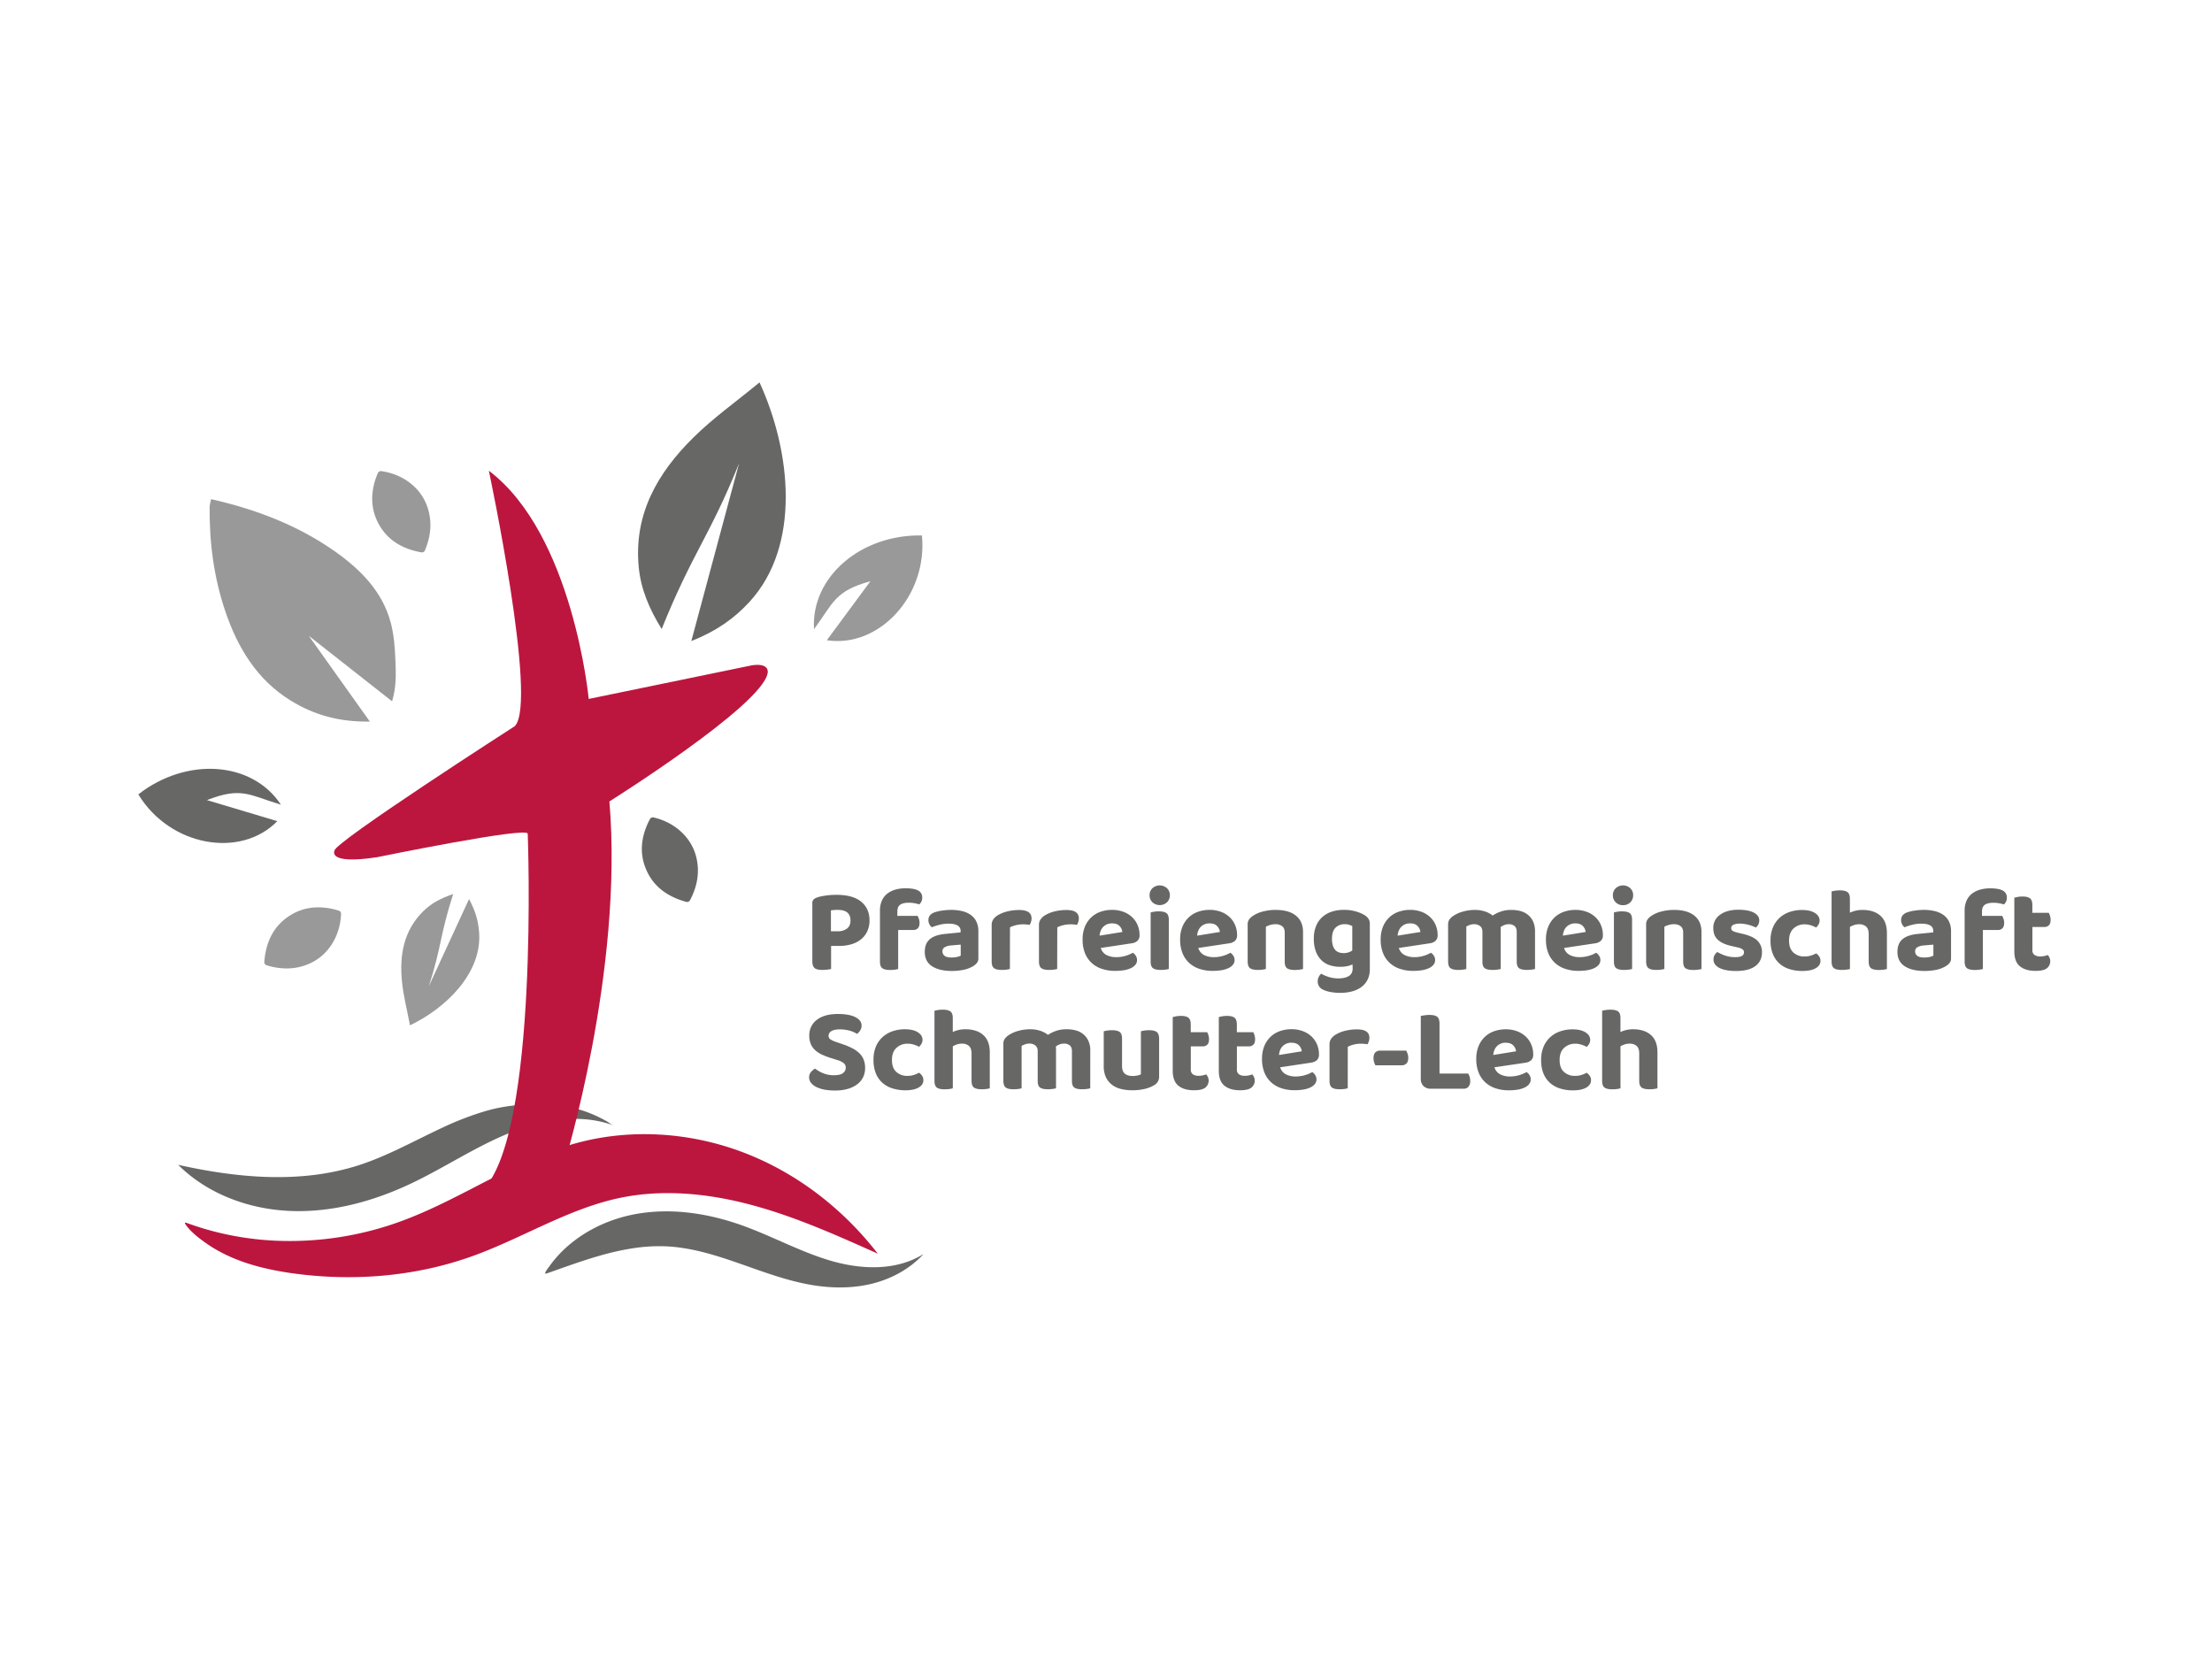 <svg xmlns="http://www.w3.org/2000/svg" id="Ebene_1" data-name="Ebene 1" viewBox="0 0 2000 1500"><defs><style>.cls-1{fill:#676766;}.cls-2{fill:#999;}.cls-3{fill:#bc163f;}</style></defs><path class="cls-1" d="M751.43,855.27v20.84a26.6,26.6,0,0,1-3.35.59,36.53,36.53,0,0,1-4.53.27q-5.07,0-7.07-1.73t-2-6.26V816.63a4.63,4.63,0,0,1,1.14-3.34,7.35,7.35,0,0,1,3.29-1.84,25,25,0,0,1,3.94-1.08c1.47-.28,3-.54,4.53-.75s3.09-.36,4.64-.43,3-.11,4.37-.11q14.68,0,22.24,6.2t7.55,17a23,23,0,0,1-1.89,9.45,20,20,0,0,1-5.45,7.28,24.67,24.67,0,0,1-8.69,4.65,38.4,38.4,0,0,1-11.6,1.61Zm6-13.27a13.38,13.38,0,0,0,8.42-2.43q3.14-2.43,3.13-7.29,0-9.6-11.44-9.6c-1.29,0-2.43,0-3.4.11s-1.93.18-2.86.32V842Z"></path><path class="cls-1" d="M811.33,828.08h18.35a25.21,25.21,0,0,1,1.13,2.69,10.21,10.21,0,0,1,.6,3.57c0,2.3-.53,3.95-1.57,5a5.57,5.57,0,0,1-4.05,1.51h-13.7v35.3a22.24,22.24,0,0,1-3,.59,31.39,31.39,0,0,1-4.31.27q-4.86,0-7-1.57t-2.16-6.09V823.43a22,22,0,0,1,1.78-9.17,16.57,16.57,0,0,1,4.91-6.31,21.28,21.28,0,0,1,7.34-3.62,33.37,33.37,0,0,1,9.07-1.19q7.67,0,11.39,2a6.85,6.85,0,0,1,3.72,6.53,7.72,7.72,0,0,1-.81,3.61,7.28,7.28,0,0,1-1.89,2.43,37.23,37.23,0,0,0-4.37-1.08,29.49,29.49,0,0,0-5.23-.43c-3.31,0-5.83.6-7.56,1.78s-2.59,3.19-2.59,6Z"></path><path class="cls-1" d="M859.79,822.68a42.87,42.87,0,0,1,10.2,1.13,22.15,22.15,0,0,1,7.83,3.51,16.11,16.11,0,0,1,5,6,19.57,19.57,0,0,1,1.78,8.64v24.39a6.58,6.58,0,0,1-1.46,4.48,13.53,13.53,0,0,1-3.51,2.86,26.63,26.63,0,0,1-8.2,3.13,51,51,0,0,1-11,1.08q-11.12,0-17.7-4.26t-6.58-13q0-7.44,4.42-11.33t13.6-4.86L868.54,843v-1.19a5.45,5.45,0,0,0-2.81-5.07q-2.81-1.62-8.1-1.62a33.38,33.38,0,0,0-8,1,50.74,50.74,0,0,0-7.07,2.27,6.89,6.89,0,0,1-2.21-2.65,8.23,8.23,0,0,1-.92-3.83q0-4.74,5-6.8a34.64,34.64,0,0,1,7.28-1.78A58.47,58.47,0,0,1,859.79,822.68Zm.65,43.06a23.21,23.21,0,0,0,4.7-.48,11.08,11.08,0,0,0,3.5-1.24v-9.93l-8.85.75a13.47,13.47,0,0,0-5.56,1.57,4.05,4.05,0,0,0-2.1,3.72,4.91,4.91,0,0,0,1.94,4.1Q856,865.75,860.44,865.74Z"></path><path class="cls-1" d="M913.11,876.11a22,22,0,0,1-3,.59,31.55,31.55,0,0,1-4.32.27c-3.24,0-5.57-.52-7-1.57s-2.16-3.07-2.16-6.09V836.39a8.77,8.77,0,0,1,1.51-5.18,13.53,13.53,0,0,1,4.21-3.78,30.67,30.67,0,0,1,8.58-3.4,43.55,43.55,0,0,1,10.52-1.24q11.24,0,11.23,7.55a9.89,9.89,0,0,1-.54,3.35,14.64,14.64,0,0,1-1.19,2.59,28.87,28.87,0,0,0-6-.54,26.72,26.72,0,0,0-6.26.75,22.82,22.82,0,0,0-5.51,2Z"></path><path class="cls-1" d="M955.86,876.11a22.24,22.24,0,0,1-3,.59,31.39,31.39,0,0,1-4.31.27q-4.86,0-7-1.57t-2.16-6.09V836.39a8.77,8.77,0,0,1,1.51-5.18,13.53,13.53,0,0,1,4.21-3.78,30.92,30.92,0,0,1,8.58-3.4,43.64,43.64,0,0,1,10.53-1.24q11.22,0,11.22,7.55a9.89,9.89,0,0,1-.54,3.35,14.66,14.66,0,0,1-1.18,2.59,29,29,0,0,0-6-.54,26.78,26.78,0,0,0-6.26.75,22.74,22.74,0,0,0-5.5,2Z"></path><path class="cls-1" d="M995.25,857.11a10.51,10.51,0,0,0,5.29,6.42,19.29,19.29,0,0,0,8.74,1.89,28.47,28.47,0,0,0,8.53-1.24,29.55,29.55,0,0,0,6.48-2.75,9.15,9.15,0,0,1,2.7,2.8,7.12,7.12,0,0,1,1.08,3.78,6.57,6.57,0,0,1-1.52,4.32,11.59,11.59,0,0,1-4.15,3.07,24,24,0,0,1-6.26,1.84,49.86,49.86,0,0,1-7.94.59,37.27,37.27,0,0,1-11.76-1.78,25.49,25.49,0,0,1-9.28-5.29,24.16,24.16,0,0,1-6.1-8.79,32,32,0,0,1-2.21-12.42,29.76,29.76,0,0,1,2.21-12,24,24,0,0,1,5.94-8.42,23.73,23.73,0,0,1,8.52-4.91,31.8,31.8,0,0,1,9.88-1.56,29.38,29.38,0,0,1,10.09,1.67,23.34,23.34,0,0,1,7.88,4.7,21.26,21.26,0,0,1,5.13,7.23,22.72,22.72,0,0,1,1.83,9.17,6.78,6.78,0,0,1-1.83,5.18,9.56,9.56,0,0,1-5.18,2.27Zm10.26-22.23a10.88,10.88,0,0,0-7.72,2.86q-3.07,2.85-3.62,8.25l20.62-3.34a8.82,8.82,0,0,0-2.48-5.29C1010.8,835.7,1008.53,834.88,1005.51,834.88Z"></path><path class="cls-1" d="M1039.4,809.4a8.63,8.63,0,0,1,2.53-6.26,9.81,9.81,0,0,1,13.28,0,8.64,8.64,0,0,1,2.54,6.26,8.77,8.77,0,0,1-2.54,6.37,9.81,9.81,0,0,1-13.28,0A8.76,8.76,0,0,1,1039.4,809.4Zm17.38,66.71a22.24,22.24,0,0,1-3,.59,31.39,31.39,0,0,1-4.31.27q-4.86,0-7-1.57t-2.1-6.09V825a24.1,24.1,0,0,1,3-.65,26,26,0,0,1,4.32-.33q4.86,0,7,1.62c1.4,1.08,2.11,3.13,2.11,6.15Z"></path><path class="cls-1" d="M1083.43,857.11a10.51,10.51,0,0,0,5.29,6.42,19.33,19.33,0,0,0,8.75,1.89,28.45,28.45,0,0,0,8.52-1.24,29.55,29.55,0,0,0,6.48-2.75,9.15,9.15,0,0,1,2.7,2.8,7,7,0,0,1,1.08,3.78,6.57,6.57,0,0,1-1.52,4.32,11.59,11.59,0,0,1-4.15,3.07,23.85,23.85,0,0,1-6.26,1.84,49.82,49.82,0,0,1-7.93.59,37.29,37.29,0,0,1-11.77-1.78,25.49,25.49,0,0,1-9.28-5.29,24.16,24.16,0,0,1-6.1-8.79,32.15,32.15,0,0,1-2.21-12.42,29.93,29.93,0,0,1,2.21-12,24.14,24.14,0,0,1,5.94-8.42,23.73,23.73,0,0,1,8.52-4.91,31.8,31.8,0,0,1,9.88-1.56,29.38,29.38,0,0,1,10.09,1.67,23.24,23.24,0,0,1,7.88,4.7,21.12,21.12,0,0,1,5.13,7.23,22.72,22.72,0,0,1,1.83,9.17,6.78,6.78,0,0,1-1.83,5.18,9.56,9.56,0,0,1-5.18,2.27Zm10.26-22.23a10.88,10.88,0,0,0-7.72,2.86q-3.08,2.85-3.62,8.25l20.62-3.34a8.76,8.76,0,0,0-2.48-5.29C1099,835.7,1096.71,834.88,1093.69,834.88Z"></path><path class="cls-1" d="M1159.31,837.47a9.27,9.27,0,0,0-6-1.84,16.53,16.53,0,0,0-4.75.65,21.61,21.61,0,0,0-4,1.62v38.21a22.56,22.56,0,0,1-3,.59,31.39,31.39,0,0,1-4.31.27q-4.86,0-7-1.57t-2.16-6.09V836a7.85,7.85,0,0,1,1.19-4.53,13.11,13.11,0,0,1,3.34-3.24,28.24,28.24,0,0,1,8.91-4,44.81,44.81,0,0,1,12-1.51q11.77,0,18.19,5.18t6.42,14.79v33.46a26.93,26.93,0,0,1-3.13.59,31.39,31.39,0,0,1-4.31.27q-4.86,0-7-1.57t-2.1-6.09V843.08Q1161.58,839.3,1159.31,837.47Z"></path><path class="cls-1" d="M1222.89,872a24.31,24.31,0,0,1-4.86,1.57,28.53,28.53,0,0,1-6.15.59,30.76,30.76,0,0,1-9.23-1.35,19.15,19.15,0,0,1-7.61-4.37,21.36,21.36,0,0,1-5.18-7.88,31.88,31.88,0,0,1-1.95-11.87,29.93,29.93,0,0,1,1.95-11.22,21.55,21.55,0,0,1,5.56-8.15,23.78,23.78,0,0,1,8.63-5,35.35,35.35,0,0,1,11.17-1.67,37.2,37.2,0,0,1,11.07,1.56,32.39,32.39,0,0,1,7.82,3.4,11.87,11.87,0,0,1,3.24,3.19,7.9,7.9,0,0,1,1.19,4.48V876a21.56,21.56,0,0,1-2,9.71,18.5,18.5,0,0,1-5.67,6.75,25.43,25.43,0,0,1-8.47,3.94,40.7,40.7,0,0,1-10.47,1.29,45.88,45.88,0,0,1-10.1-1,22.86,22.86,0,0,1-6.74-2.48,8.05,8.05,0,0,1-3.67-6.91,8.87,8.87,0,0,1,1-4.15,7.76,7.76,0,0,1,2.16-2.76,35.53,35.53,0,0,0,7,3,27.6,27.6,0,0,0,8.37,1.24c4,0,7.21-.7,9.55-2.1s3.51-3.73,3.51-7Zm-8.1-10.25a13.89,13.89,0,0,0,4.48-.65,13.09,13.09,0,0,0,3.4-1.72V837.25c-.86-.36-1.82-.72-2.86-1.08a12.24,12.24,0,0,0-3.94-.54,11.35,11.35,0,0,0-8.37,3.18q-3.18,3.2-3.18,10a20,20,0,0,0,.81,6.15,10.57,10.57,0,0,0,2.21,4,8,8,0,0,0,3.3,2.16A12.72,12.72,0,0,0,1214.79,861.75Z"></path><path class="cls-1" d="M1264.76,857.11a10.51,10.51,0,0,0,5.29,6.42,19.33,19.33,0,0,0,8.75,1.89,28.45,28.45,0,0,0,8.52-1.24,29.55,29.55,0,0,0,6.48-2.75,9.15,9.15,0,0,1,2.7,2.8,7,7,0,0,1,1.08,3.78,6.61,6.61,0,0,1-1.51,4.32,11.73,11.73,0,0,1-4.16,3.07,23.85,23.85,0,0,1-6.26,1.84,49.82,49.82,0,0,1-7.93.59,37.29,37.29,0,0,1-11.77-1.78,25.49,25.49,0,0,1-9.28-5.29,24.16,24.16,0,0,1-6.1-8.79,32.15,32.15,0,0,1-2.21-12.42,29.93,29.93,0,0,1,2.21-12,24.14,24.14,0,0,1,5.94-8.42,23.73,23.73,0,0,1,8.52-4.91,31.84,31.84,0,0,1,9.88-1.56,29.38,29.38,0,0,1,10.09,1.67,23.24,23.24,0,0,1,7.88,4.7,21.12,21.12,0,0,1,5.13,7.23,22.72,22.72,0,0,1,1.83,9.17,6.78,6.78,0,0,1-1.83,5.18,9.56,9.56,0,0,1-5.18,2.27ZM1275,834.88a10.88,10.88,0,0,0-7.72,2.86q-3.08,2.85-3.62,8.25l20.62-3.34a8.76,8.76,0,0,0-2.48-5.29C1280.31,835.7,1278,834.88,1275,834.88Z"></path><path class="cls-1" d="M1387.92,876.11a27.36,27.36,0,0,1-3.13.59,31.65,31.65,0,0,1-4.32.27q-4.86,0-7-1.57c-1.4-1-2.11-3.07-2.11-6.09V842.54c0-2.38-.64-4.12-1.94-5.24a7.86,7.86,0,0,0-5.29-1.67,10.6,10.6,0,0,0-4,.76,13.48,13.48,0,0,0-3.4,1.94c.07.36.12.72.16,1.08s0,.72,0,1.08v35.62a26.93,26.93,0,0,1-3.13.59,31.44,31.44,0,0,1-4.32.27q-4.85,0-7-1.57t-2.1-6.09V842.54c0-2.38-.72-4.12-2.16-5.24a8.4,8.4,0,0,0-5.29-1.67,11.56,11.56,0,0,0-4.1.7,25.3,25.3,0,0,0-3,1.35v38.43a22.24,22.24,0,0,1-3,.59,31.39,31.39,0,0,1-4.31.27q-4.86,0-7-1.57t-2.16-6.09V836a7.85,7.85,0,0,1,1.19-4.53,13.16,13.16,0,0,1,3.35-3.24,29.8,29.8,0,0,1,8.79-4,39.21,39.21,0,0,1,11-1.51,29,29,0,0,1,8.58,1.24,22.94,22.94,0,0,1,7.39,3.83,33.22,33.22,0,0,1,7.34-3.61,28.82,28.82,0,0,1,9.72-1.46,31.19,31.19,0,0,1,8,1,18.32,18.32,0,0,1,6.74,3.35,16.88,16.88,0,0,1,4.7,6,20.9,20.9,0,0,1,1.78,9Z"></path><path class="cls-1" d="M1414.15,857.11a10.5,10.5,0,0,0,5.28,6.42,19.33,19.33,0,0,0,8.75,1.89,28.45,28.45,0,0,0,8.52-1.24,29.34,29.34,0,0,0,6.48-2.75,9.15,9.15,0,0,1,2.7,2.8A7,7,0,0,1,1447,868a6.61,6.61,0,0,1-1.51,4.32,11.73,11.73,0,0,1-4.16,3.07,23.85,23.85,0,0,1-6.26,1.84,49.73,49.73,0,0,1-7.93.59,37.29,37.29,0,0,1-11.77-1.78,25.49,25.49,0,0,1-9.28-5.29A24.28,24.28,0,0,1,1400,862a32.15,32.15,0,0,1-2.21-12.42,29.93,29.93,0,0,1,2.21-12,24.27,24.27,0,0,1,5.94-8.42,23.69,23.69,0,0,1,8.53-4.91,31.74,31.74,0,0,1,9.87-1.56,29.38,29.38,0,0,1,10.09,1.67,23.24,23.24,0,0,1,7.88,4.7,21,21,0,0,1,5.13,7.23,22.72,22.72,0,0,1,1.83,9.17,6.78,6.78,0,0,1-1.83,5.18,9.52,9.52,0,0,1-5.18,2.27Zm10.25-22.23a10.88,10.88,0,0,0-7.72,2.86q-3.08,2.85-3.61,8.25l20.61-3.34a8.76,8.76,0,0,0-2.48-5.29C1429.69,835.7,1427.42,834.88,1424.4,834.88Z"></path><path class="cls-1" d="M1458.29,809.4a8.64,8.64,0,0,1,2.54-6.26,9.79,9.79,0,0,1,13.27,0,8.64,8.64,0,0,1,2.54,6.26,8.78,8.78,0,0,1-9.17,9,8.86,8.86,0,0,1-6.64-2.59A8.77,8.77,0,0,1,1458.29,809.4Zm17.38,66.71a22.36,22.36,0,0,1-3,.59,31.65,31.65,0,0,1-4.32.27q-4.86,0-7-1.57t-2.11-6.09V825a23.93,23.93,0,0,1,3-.65,25.78,25.78,0,0,1,4.31-.33q4.86,0,7,1.62t2.11,6.15Z"></path><path class="cls-1" d="M1519.6,837.47a9.29,9.29,0,0,0-6-1.84,16.58,16.58,0,0,0-4.75.65,21.61,21.61,0,0,0-4,1.62v38.21a22.36,22.36,0,0,1-3,.59,31.65,31.65,0,0,1-4.32.27q-4.86,0-7-1.57t-2.16-6.09V836a7.85,7.85,0,0,1,1.19-4.53,13.16,13.16,0,0,1,3.35-3.24,28.17,28.17,0,0,1,8.9-4,44.94,44.94,0,0,1,12-1.51q11.76,0,18.19,5.18t6.42,14.79v33.46a27.79,27.79,0,0,1-3.13.59,31.65,31.65,0,0,1-4.32.27q-4.86,0-7-1.57t-2.11-6.09V843.08Q1521.86,839.3,1519.6,837.47Z"></path><path class="cls-1" d="M1593.1,861q0,8-5.94,12.46t-17.48,4.48a47.57,47.57,0,0,1-8.26-.65,24.68,24.68,0,0,1-6.42-1.94,11.45,11.45,0,0,1-4.21-3.24,7.13,7.13,0,0,1-1.51-4.53,7.94,7.94,0,0,1,1-4.05,8.75,8.75,0,0,1,2.48-2.75,41.34,41.34,0,0,0,7.13,3.24,28.08,28.08,0,0,0,9.28,1.4q7.66,0,7.66-4.32a3.23,3.23,0,0,0-1.35-2.8,13.44,13.44,0,0,0-4.58-1.73l-4.32-1q-8.85-1.83-13.17-5.67t-4.32-10.74a14.2,14.2,0,0,1,6.21-12.14q6.21-4.49,16.67-4.48a43.92,43.92,0,0,1,7.34.59,22.51,22.51,0,0,1,5.94,1.79,11.35,11.35,0,0,1,3.94,3,6.4,6.4,0,0,1,1.46,4.16,8.16,8.16,0,0,1-.87,3.83,8,8,0,0,1-2.26,2.75,16.09,16.09,0,0,0-2.54-1.18,36.6,36.6,0,0,0-3.62-1.19,34.85,34.85,0,0,0-4.1-.87,27.84,27.84,0,0,0-4-.32,13.57,13.57,0,0,0-5.88,1,3.27,3.27,0,0,0-2.11,3.07,2.79,2.79,0,0,0,1.19,2.38,13.42,13.42,0,0,0,4.32,1.62l4.1,1q9.83,2.16,14,6.26A14.1,14.1,0,0,1,1593.1,861Z"></path><path class="cls-1" d="M1631.63,835.74a14.24,14.24,0,0,0-9.93,3.72q-4.1,3.72-4.1,11t3.94,10.79a14.27,14.27,0,0,0,10,3.56,18.64,18.64,0,0,0,6.1-.91,33,33,0,0,0,4.48-1.89,12.2,12.2,0,0,1,2.86,3,6.92,6.92,0,0,1,1,3.84c0,2.73-1.44,4.93-4.32,6.58s-6.87,2.48-12,2.48a38.31,38.31,0,0,1-11.82-1.72,24.5,24.5,0,0,1-9.12-5.18,23.1,23.1,0,0,1-5.83-8.59,31.86,31.86,0,0,1-2.05-11.92,30.08,30.08,0,0,1,2.27-12.2,24.48,24.48,0,0,1,6.15-8.63,25.58,25.58,0,0,1,9.06-5.18,34.34,34.34,0,0,1,10.91-1.73q7.44,0,11.71,2.7c2.84,1.8,4.26,4.06,4.26,6.8a7.13,7.13,0,0,1-.92,3.56,11.35,11.35,0,0,1-2.21,2.8,27.31,27.31,0,0,0-4.59-1.94A19,19,0,0,0,1631.63,835.74Z"></path><path class="cls-1" d="M1669.52,876.7a31.65,31.65,0,0,1-4.32.27q-4.86,0-7-1.57t-2.16-6.09V806c.8-.22,1.84-.43,3.13-.65a27.17,27.17,0,0,1,4.32-.32q4.86,0,7,1.62t2.11,6.15v12.41a26.92,26.92,0,0,1,5.12-1.78,26,26,0,0,1,6.21-.7q10.37,0,16.25,5.23t5.88,15.71v32.49a22.36,22.36,0,0,1-3,.59,31.65,31.65,0,0,1-4.32.27q-4.86,0-7-1.57t-2.16-6.09V844.59q0-4.86-2.42-6.91a9.33,9.33,0,0,0-6.21-2,14.07,14.07,0,0,0-4.53.7,22.51,22.51,0,0,0-3.78,1.68v38.1A22.36,22.36,0,0,1,1669.52,876.7Z"></path><path class="cls-1" d="M1739.24,822.68a42.87,42.87,0,0,1,10.2,1.13,22.15,22.15,0,0,1,7.83,3.51,16.11,16.11,0,0,1,5,6,19.71,19.71,0,0,1,1.78,8.64v24.39a6.58,6.58,0,0,1-1.46,4.48,13.53,13.53,0,0,1-3.51,2.86,26.63,26.63,0,0,1-8.2,3.13,51,51,0,0,1-11,1.08q-11.12,0-17.7-4.26t-6.59-13q0-7.44,4.43-11.33t13.6-4.86L1748,843v-1.19a5.44,5.44,0,0,0-2.8-5.07q-2.81-1.62-8.1-1.62a33.38,33.38,0,0,0-8,1,50.32,50.32,0,0,0-7.07,2.27,6.89,6.89,0,0,1-2.21-2.65,8.23,8.23,0,0,1-.92-3.83q0-4.74,5-6.8a34.48,34.48,0,0,1,7.28-1.78A58.47,58.47,0,0,1,1739.24,822.68Zm.65,43.06a23,23,0,0,0,4.69-.48,11.06,11.06,0,0,0,3.51-1.24v-9.93l-8.85.75a13.47,13.47,0,0,0-5.56,1.57,4.05,4.05,0,0,0-2.1,3.72,4.91,4.91,0,0,0,1.94,4.1Q1735.47,865.75,1739.89,865.74Z"></path><path class="cls-1" d="M1792,828.08h18.35a25.21,25.21,0,0,1,1.13,2.69,10.21,10.21,0,0,1,.6,3.57c0,2.3-.53,3.95-1.57,5a5.57,5.57,0,0,1-4,1.51h-13.7v35.3a22.24,22.24,0,0,1-3,.59,31.39,31.39,0,0,1-4.31.27q-4.86,0-7-1.57t-2.16-6.09V823.43a22,22,0,0,1,1.78-9.17A16.57,16.57,0,0,1,1783,808a21.28,21.28,0,0,1,7.34-3.62,33.37,33.37,0,0,1,9.07-1.19q7.67,0,11.39,2a6.85,6.85,0,0,1,3.72,6.53,7.72,7.72,0,0,1-.81,3.61,7.28,7.28,0,0,1-1.89,2.43,37.73,37.73,0,0,0-4.37-1.08,29.49,29.49,0,0,0-5.23-.43c-3.31,0-5.83.6-7.56,1.78s-2.59,3.19-2.59,6Z"></path><path class="cls-1" d="M1839.51,863.42a9.38,9.38,0,0,0,5.4,1.35,17.2,17.2,0,0,0,3.45-.37,17.65,17.65,0,0,0,3.13-.92,9.84,9.84,0,0,1,1.62,2.48,8.09,8.09,0,0,1-2.32,9.44q-3,2.43-10.31,2.43-9.06,0-14.14-4.15t-5.07-13.55V811.67c.79-.22,1.84-.45,3.13-.7a22.26,22.26,0,0,1,4.21-.38c3.17,0,5.45.56,6.86,1.67s2.1,3.15,2.1,6.1v7h14.89a19.75,19.75,0,0,1,1.08,2.75,11.35,11.35,0,0,1,.54,3.51c0,2.3-.52,4-1.56,5a5.57,5.57,0,0,1-4,1.51h-10.9v20.94A4.93,4.93,0,0,0,1839.51,863.42Z"></path><path class="cls-1" d="M754.13,972.17q5.72,0,8.15-2a6,6,0,0,0,2.42-4.8,5.16,5.16,0,0,0-1.88-4.16,17,17,0,0,0-5.67-2.75l-5.51-1.73a69.32,69.32,0,0,1-8.2-3.07,24.63,24.63,0,0,1-6.26-4,16.45,16.45,0,0,1-4-5.5,18.5,18.5,0,0,1-1.45-7.72,17.15,17.15,0,0,1,6.85-14.35q6.86-5.3,19.05-5.29a52.14,52.14,0,0,1,8.58.65,24.82,24.82,0,0,1,6.75,2,13,13,0,0,1,4.42,3.29,6.88,6.88,0,0,1,1.62,4.54,7.77,7.77,0,0,1-1.24,4.37,13.53,13.53,0,0,1-2.86,3.18,22.62,22.62,0,0,0-6.58-2.91,32.2,32.2,0,0,0-9-1.19c-3.46,0-6,.54-7.67,1.62a4.79,4.79,0,0,0-2.48,4.1,3.76,3.76,0,0,0,1.62,3.29,21.18,21.18,0,0,0,5.07,2.32l5.83,2a64.37,64.37,0,0,1,8.91,3.72,26.93,26.93,0,0,1,6.42,4.53,16.6,16.6,0,0,1,3.88,5.83,20.27,20.27,0,0,1,1.3,7.5,18.83,18.83,0,0,1-1.78,8.26,17.64,17.64,0,0,1-5.29,6.42,26,26,0,0,1-8.64,4.21A41.71,41.71,0,0,1,754.67,986a49.57,49.57,0,0,1-9.18-.8,28.84,28.84,0,0,1-7.28-2.33,14,14,0,0,1-4.86-3.72,7.77,7.77,0,0,1-1.78-5,7.18,7.18,0,0,1,1.67-4.86,15,15,0,0,1,3.72-3.13,29.56,29.56,0,0,0,7.29,4.21A25.18,25.18,0,0,0,754.13,972.17Z"></path><path class="cls-1" d="M820.51,943.67a14.25,14.25,0,0,0-9.93,3.73q-4.11,3.72-4.11,11t3.94,10.8a14.36,14.36,0,0,0,10,3.56,18.67,18.67,0,0,0,6.1-.92A31.64,31.64,0,0,0,831,969.9a12.47,12.47,0,0,1,2.87,3,6.86,6.86,0,0,1,1,3.83c0,2.74-1.44,4.93-4.32,6.59s-6.87,2.48-12,2.48A38.35,38.35,0,0,1,806.74,984a24.5,24.5,0,0,1-9.12-5.18,23,23,0,0,1-5.83-8.58,32.12,32.12,0,0,1-2-11.93A30.24,30.24,0,0,1,792,946.16a24.52,24.52,0,0,1,6.15-8.64,25.78,25.78,0,0,1,9.07-5.18,34.27,34.27,0,0,1,10.9-1.73q7.46,0,11.71,2.7c2.84,1.8,4.27,4.07,4.27,6.8a7.1,7.1,0,0,1-.92,3.56,11.21,11.21,0,0,1-2.22,2.81,25.63,25.63,0,0,0-4.58-1.94A18.81,18.81,0,0,0,820.51,943.67Z"></path><path class="cls-1" d="M858.39,984.64a33.1,33.1,0,0,1-4.32.27c-3.23,0-5.57-.53-7-1.57s-2.16-3.08-2.16-6.1V913.88c.79-.21,1.83-.43,3.13-.64a25.82,25.82,0,0,1,4.32-.33q4.85,0,7,1.62t2.1,6.15V933.1a26.58,26.58,0,0,1,11.34-2.49q10.35,0,16.24,5.24t5.88,15.7V984a21.79,21.79,0,0,1-3,.6,33.1,33.1,0,0,1-4.32.27c-3.23,0-5.57-.53-7-1.57s-2.16-3.08-2.16-6.1V952.52c0-3.23-.81-5.54-2.43-6.9a9.28,9.28,0,0,0-6.21-2,13.89,13.89,0,0,0-4.53.7,22.49,22.49,0,0,0-3.78,1.67V984A21.79,21.79,0,0,1,858.39,984.64Z"></path><path class="cls-1" d="M985.75,984a26.64,26.64,0,0,1-3.13.6,33.06,33.06,0,0,1-4.31.27c-3.24,0-5.56-.53-7-1.57s-2.1-3.08-2.1-6.1V950.47q0-3.56-1.94-5.23a7.82,7.82,0,0,0-5.29-1.67,10.88,10.88,0,0,0-4,.75,14,14,0,0,0-3.4,1.94,10.43,10.43,0,0,1,.16,1.08,9.77,9.77,0,0,1,.06,1.08V984a27.49,27.49,0,0,1-3.13.6,33.34,33.34,0,0,1-4.32.27c-3.24,0-5.56-.53-7-1.57s-2.11-3.08-2.11-6.1V950.47a6.21,6.21,0,0,0-2.16-5.23,8.34,8.34,0,0,0-5.29-1.67,11.38,11.38,0,0,0-4.1.7,24.45,24.45,0,0,0-3,1.35V984a22.11,22.11,0,0,1-3,.6,33.34,33.34,0,0,1-4.32.27c-3.24,0-5.58-.53-7-1.57s-2.16-3.08-2.16-6.1V943.89a7.85,7.85,0,0,1,1.18-4.53,13.33,13.33,0,0,1,3.35-3.24,29.62,29.62,0,0,1,8.8-4,39.56,39.56,0,0,1,11-1.51,29.32,29.32,0,0,1,8.58,1.24,23,23,0,0,1,7.4,3.84,33,33,0,0,1,7.34-3.62,29.06,29.06,0,0,1,9.71-1.46,31.08,31.08,0,0,1,8,1,18.21,18.21,0,0,1,6.75,3.35,16.77,16.77,0,0,1,4.69,6,20.71,20.71,0,0,1,1.78,9Z"></path><path class="cls-1" d="M1043.61,981.13a29.26,29.26,0,0,1-8.53,3.4,47.62,47.62,0,0,1-11.23,1.24,42.12,42.12,0,0,1-10.57-1.24,21.73,21.73,0,0,1-8.15-3.94,18.34,18.34,0,0,1-5.29-6.8,23.65,23.65,0,0,1-1.89-9.93V932.45c.79-.22,1.83-.43,3.13-.65a25.88,25.88,0,0,1,4.32-.32c3.23,0,5.56.54,7,1.62s2.1,3.13,2.1,6.15v24.5q0,4.86,2.49,7c1.65,1.4,4,2.11,7,2.11a19.42,19.42,0,0,0,4.7-.49,12.47,12.47,0,0,0,2.86-1V932.45a25.59,25.59,0,0,1,3-.65,25.88,25.88,0,0,1,4.32-.32q4.85,0,7,1.62t2.16,6.15v34.11A8.59,8.59,0,0,1,1043.61,981.13Z"></path><path class="cls-1" d="M1078.58,971.36a9.32,9.32,0,0,0,5.39,1.35,19.13,19.13,0,0,0,6.59-1.3,10.28,10.28,0,0,1,1.62,2.49,8.13,8.13,0,0,1-2.32,9.44q-3,2.43-10.31,2.43-9.08,0-14.14-4.16t-5.08-13.54V919.6c.8-.21,1.84-.44,3.13-.7a22.29,22.29,0,0,1,4.21-.37c3.17,0,5.46.55,6.86,1.67s2.1,3.15,2.1,6.1v7h14.9a20.26,20.26,0,0,1,1.08,2.75,11.4,11.4,0,0,1,.54,3.51c0,2.31-.53,4-1.57,5a5.57,5.57,0,0,1-4,1.51h-10.9V967A4.94,4.94,0,0,0,1078.58,971.36Z"></path><path class="cls-1" d="M1120.24,971.36a9.33,9.33,0,0,0,5.4,1.35,19.13,19.13,0,0,0,6.58-1.3,9.72,9.72,0,0,1,1.62,2.49,8.09,8.09,0,0,1-2.32,9.44q-3,2.43-10.31,2.43-9.06,0-14.14-4.16T1102,968.07V919.6c.79-.21,1.83-.44,3.13-.7a22.21,22.21,0,0,1,4.21-.37c3.16,0,5.45.55,6.85,1.67s2.11,3.15,2.11,6.1v7h14.89a20.26,20.26,0,0,1,1.08,2.75,11.4,11.4,0,0,1,.54,3.51c0,2.31-.52,4-1.56,5a5.6,5.6,0,0,1-4,1.51h-10.9V967A4.93,4.93,0,0,0,1120.24,971.36Z"></path><path class="cls-1" d="M1157.48,965a10.47,10.47,0,0,0,5.29,6.43,19.26,19.26,0,0,0,8.74,1.89,30.61,30.61,0,0,0,15-4,9.18,9.18,0,0,1,2.7,2.81,7,7,0,0,1,1.08,3.78,6.55,6.55,0,0,1-1.51,4.31,11.65,11.65,0,0,1-4.16,3.08,23.85,23.85,0,0,1-6.26,1.84,49.73,49.73,0,0,1-7.93.59,37.29,37.29,0,0,1-11.77-1.78,25.72,25.72,0,0,1-9.28-5.29,24.32,24.32,0,0,1-6.1-8.8,32.06,32.06,0,0,1-2.21-12.41,29.89,29.89,0,0,1,2.21-12,24.17,24.17,0,0,1,5.94-8.42,23.4,23.4,0,0,1,8.53-4.91,31.75,31.75,0,0,1,9.87-1.57,29.1,29.1,0,0,1,10.09,1.68,23.22,23.22,0,0,1,7.88,4.69,21.18,21.18,0,0,1,5.13,7.23,22.81,22.81,0,0,1,1.84,9.18,6.8,6.8,0,0,1-1.84,5.18,9.6,9.6,0,0,1-5.18,2.27Zm10.25-22.23a10.94,10.94,0,0,0-7.72,2.86q-3.08,2.87-3.61,8.26l20.61-3.35a8.79,8.79,0,0,0-2.48-5.29Q1172.26,942.82,1167.73,942.81Z"></path><path class="cls-1" d="M1218.57,984a22.11,22.11,0,0,1-3,.6,33.34,33.34,0,0,1-4.32.27c-3.24,0-5.58-.53-7-1.57s-2.16-3.08-2.16-6.1V944.32a8.8,8.8,0,0,1,1.52-5.18,13.42,13.42,0,0,1,4.21-3.78,30.67,30.67,0,0,1,8.58-3.4,44,44,0,0,1,10.52-1.24q11.22,0,11.22,7.56a10.09,10.09,0,0,1-.53,3.34,15,15,0,0,1-1.19,2.59,29,29,0,0,0-6.05-.54,26.86,26.86,0,0,0-6.26.76,22.49,22.49,0,0,0-5.5,2.05Z"></path><path class="cls-1" d="M1243.61,963.21a13.08,13.08,0,0,1-1.19-2.81,12.2,12.2,0,0,1-.54-3.67q0-3.56,1.62-5.18a6,6,0,0,1,4.43-1.62h23.53a20,20,0,0,1,1.18,2.76,10.59,10.59,0,0,1,.65,3.72q0,3.55-1.67,5.18a6,6,0,0,1-4.37,1.62Z"></path><path class="cls-1" d="M1287.05,981.94a8.83,8.83,0,0,1-2.43-6.53V918.53c.8-.15,1.93-.33,3.4-.54a29.76,29.76,0,0,1,4.38-.33q4.85,0,7,1.62t2.16,6.37v45h25.91a15.41,15.41,0,0,1,1.24,2.8,11.79,11.79,0,0,1,.59,3.78,7.88,7.88,0,0,1-1.56,5.34,5.4,5.4,0,0,1-4.27,1.79h-29.9A8.83,8.83,0,0,1,1287.05,981.94Z"></path><path class="cls-1" d="M1351.22,965a10.51,10.51,0,0,0,5.29,6.43,19.29,19.29,0,0,0,8.74,1.89,30.61,30.61,0,0,0,15-4,9.18,9.18,0,0,1,2.7,2.81A7,7,0,0,1,1384,976a6.55,6.55,0,0,1-1.51,4.31,11.7,11.7,0,0,1-4.15,3.08,24.08,24.08,0,0,1-6.26,1.84,50,50,0,0,1-7.94.59,37.22,37.22,0,0,1-11.76-1.78,25.68,25.68,0,0,1-9.29-5.29,24.17,24.17,0,0,1-6.09-8.8,31.87,31.87,0,0,1-2.22-12.41,29.72,29.72,0,0,1,2.22-12,24,24,0,0,1,5.93-8.42,23.56,23.56,0,0,1,8.53-4.91,31.76,31.76,0,0,1,9.88-1.57,29.14,29.14,0,0,1,10.09,1.68,23.42,23.42,0,0,1,7.88,4.69,21.29,21.29,0,0,1,5.12,7.23,22.64,22.64,0,0,1,1.84,9.18,6.76,6.76,0,0,1-1.84,5.18,9.6,9.6,0,0,1-5.18,2.27Zm10.25-22.23a10.91,10.91,0,0,0-7.71,2.86q-3.08,2.87-3.62,8.26l20.62-3.35a8.86,8.86,0,0,0-2.49-5.29C1366.76,943.64,1364.5,942.81,1361.47,942.81Z"></path><path class="cls-1" d="M1424.18,943.67a14.28,14.28,0,0,0-9.93,3.73q-4.1,3.72-4.1,11t3.94,10.8a14.34,14.34,0,0,0,10,3.56,18.57,18.57,0,0,0,6.09-.92,31.31,31.31,0,0,0,4.48-1.89,12.22,12.22,0,0,1,2.86,3,6.78,6.78,0,0,1,1,3.83c0,2.74-1.44,4.93-4.32,6.59s-6.87,2.48-12,2.48a38.3,38.3,0,0,1-11.82-1.73,24.5,24.5,0,0,1-9.12-5.18,23,23,0,0,1-5.83-8.58,32.12,32.12,0,0,1-2-11.93,30.24,30.24,0,0,1,2.27-12.19,24.52,24.52,0,0,1,6.15-8.64,25.69,25.69,0,0,1,9.07-5.18,34.23,34.23,0,0,1,10.9-1.73q7.44,0,11.71,2.7t4.26,6.8a7.09,7.09,0,0,1-.91,3.56,11.44,11.44,0,0,1-2.22,2.81,25.63,25.63,0,0,0-4.58-1.94A18.83,18.83,0,0,0,1424.18,943.67Z"></path><path class="cls-1" d="M1462.07,984.64a33.34,33.34,0,0,1-4.32.27c-3.24,0-5.58-.53-7-1.57s-2.16-3.08-2.16-6.1V913.88c.79-.21,1.83-.43,3.13-.64a25.82,25.82,0,0,1,4.32-.33q4.85,0,7,1.62t2.1,6.15V933.1a26.12,26.12,0,0,1,5.13-1.78,25.8,25.8,0,0,1,6.2-.71q10.36,0,16.25,5.24t5.88,15.7V984a22.11,22.11,0,0,1-3,.6,33.34,33.34,0,0,1-4.32.27c-3.24,0-5.58-.53-7-1.57s-2.16-3.08-2.16-6.1V952.52c0-3.23-.81-5.54-2.43-6.9a9.28,9.28,0,0,0-6.21-2,13.84,13.84,0,0,0-4.53.7,22.49,22.49,0,0,0-3.78,1.67V984A22.11,22.11,0,0,1,1462.07,984.64Z"></path><path class="cls-2" d="M279.23,574.92l55.16,77.48c-27.44.52-50.3-5.91-71.33-18.83C232.44,614.76,215,585.9,203.78,552.9c-10.37-30.52-14.55-62.17-14.23-94.39,0-2,.67-3.94,1.27-7.21,40.77,9.26,78.53,23.65,112.24,47.42,23.13,16.31,43,36.55,50.26,64.4,3,11.3,3.76,23,4.23,34.66.53,13,.69,23.8-3.05,36.31"></path><path class="cls-1" d="M668.26,418.86c-26.66,66.31-42.18,80.76-70,149.89-11.55-18.78-18.88-36.34-20.77-56.24-4.52-47.78,17.12-84.94,49.24-116.72,18-17.83,39-32.7,60-50.05,28.69,62.61,37.55,147.64-9.06,198.43-13.88,15.11-30,26.51-52.61,35.45"></path><path class="cls-2" d="M387.74,891.67c11.47-35.43,10.09-46.39,22-83.32-10.89,3.65-19.68,8.23-27.08,15.56-17.76,17.61-21.5,39.7-19.26,63.14,1.26,13.15,4.68,26.09,7.29,40,32.37-15.47,64.3-46.53,62.6-82.41-.5-10.68-3.16-20.63-9.21-31.75"></path><path class="cls-2" d="M787,525.51c-32.46,8.9-33.45,19.59-51,43.4-2.86-47.45,42.67-85.92,97.58-84.77,5.28,54.74-39,102-86,94.73"></path><path class="cls-1" d="M187.13,723.43c31.32-12.34,38.52-4.38,66.86,4.12-26.17-39.67-85.68-43.15-128.92-9.29,28.6,47,92.37,58.27,125.67,24.19"></path><path class="cls-3" d="M793.47,1133.29c-31.23-40.39-73.11-72.8-120.79-91.08s-101.21-22.12-150.59-8.9c-55.89,15-104.08,50.35-158.33,70.46a292.16,292.16,0,0,1-114.9,18,271.49,271.49,0,0,1-57.86-9q-7.08-1.9-14.05-4.22-3.34-1.11-6.66-2.31c-2.82-1-4.2-1.47-2.08,1.47,4.75,6.58,12.11,12.15,18.7,16.74,22.52,15.68,50,22.9,76.85,26.7,54.72,7.74,111.43,3.28,163.44-15.42,45.05-16.2,86.48-42.86,133.35-52.65,39.59-8.26,81-3.89,120,6.68s76.13,27.18,113,43.72Z"></path><path class="cls-1" d="M161.17,1053.2l-.07,0c26.47,26.39,64,40.16,101.3,41.69s74.5-8.46,108.32-24.36c29.8-14,57.38-32.58,87.78-45.26s65.27-19.12,96.16-7.71c-2.1-.78-4.2-2.67-6.17-3.79q-3.27-1.87-6.66-3.53a118.27,118.27,0,0,0-13.93-5.75,119.71,119.71,0,0,0-29.47-6,116.61,116.61,0,0,0-15.07-.19c-5,.27-9.95.51-14.93.88a148.58,148.58,0,0,0-31.41,6,272.28,272.28,0,0,0-37.28,14.54c-25.05,11.65-49.26,25.42-75.55,33.89C271.85,1070.42,214.85,1065.16,161.17,1053.2Z"></path><path class="cls-1" d="M493.1,1151.44c-.18-.16-.18-.5,0-1,.71-1.82,2.29-3.62,3.42-5.21a106.58,106.58,0,0,1,16.91-18.65,120.35,120.35,0,0,1,20.76-14.5A130.83,130.83,0,0,1,557.59,1102a134.2,134.2,0,0,1,15.15-3.92c32.7-6.43,66.89-1.34,98.27,9.88,27.15,9.71,52.63,23.92,80.32,32s59.3,9.23,83.68-6.16c-12.69,14-30.27,23.21-48.73,27.37s-37.8,3.5-56.39-.07c-43.21-8.31-83.16-32-127.11-34.19a153.91,153.91,0,0,0-30.63,1.74,242.27,242.27,0,0,0-30.12,6.76c-10,2.86-19.84,6.18-29.64,9.61-4.9,1.71-9.78,3.45-14.67,5.18l-3.63,1.28C493.61,1151.58,493.27,1151.6,493.1,1151.44Z"></path><path class="cls-2" d="M386.85,459.66c4,12.84,2.56,25.3-2.48,37.57-.83,2-2,2.47-4,2.09-17.66-3.37-31.73-11.83-39.51-28.64-5.21-11.27-5.44-23.06-2.11-34.93a63.2,63.2,0,0,1,3.06-8.38,3.07,3.07,0,0,1,2.49-1.44C362.58,428.22,380.68,439.81,386.85,459.66Z"></path><path class="cls-2" d="M279.13,871.56c-12.37,5.25-24.92,5.11-37.63,1.34-2.1-.63-2.66-1.73-2.49-3.75,1.57-17.91,8.56-32.76,24.5-42.21,10.68-6.33,22.38-7.75,34.53-5.63a61.21,61.21,0,0,1,8.65,2.19,3.07,3.07,0,0,1,1.69,2.33C307.94,844.23,298.25,863.4,279.13,871.56Z"></path><path class="cls-1" d="M629.86,776.35c2.83,13.14.33,25.43-5.77,37.21-1,1.94-2.19,2.29-4.14,1.74-17.3-4.91-30.57-14.57-36.85-32-4.21-11.68-3.4-23.45,1-35a62.45,62.45,0,0,1,3.78-8.08,3.08,3.08,0,0,1,2.61-1.22C608.44,742.91,625.45,756,629.86,776.35Z"></path><path class="cls-3" d="M532.3,631.94S518.23,483.18,442,425.62c0,0,44.56,209.83,23.45,230.94,0,0-164.18,105.55-163,112.59,0,0-7,12.9,38.7,5.86,0,0,137.21-28.14,136-21.11,0,0,10.55,272.08-41.05,322.51L510,1053s53.94-174.75,41-328.38c0,0,138.39-86.78,143.08-116.1,0,0,2.35-9.38-14.07-7Z"></path></svg>